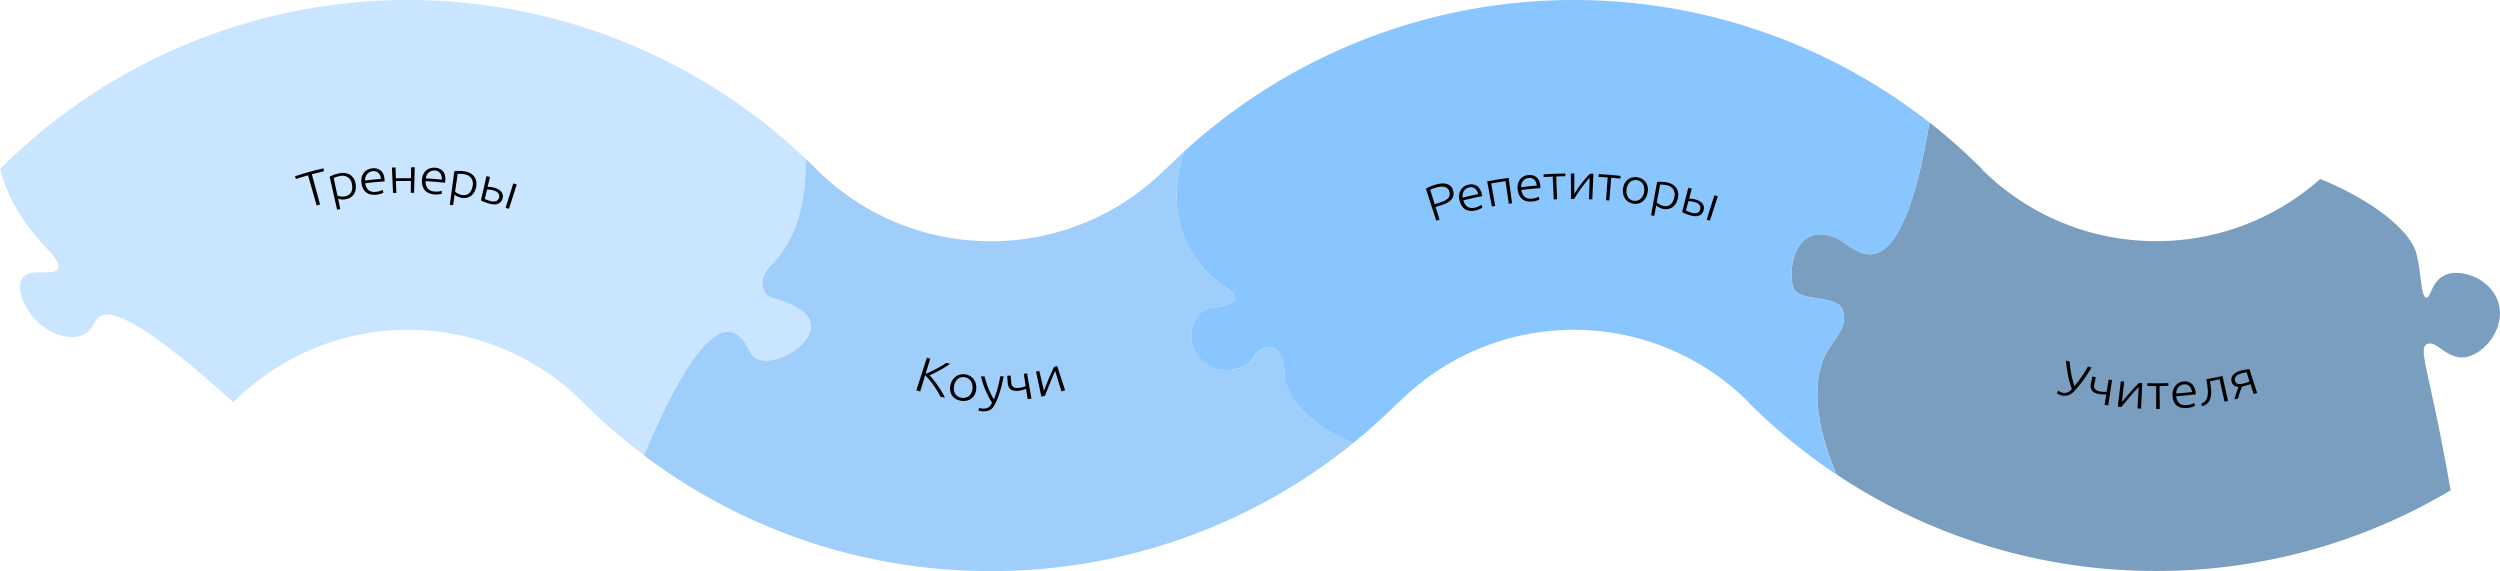 <?xml version="1.0" encoding="UTF-8"?> <svg xmlns="http://www.w3.org/2000/svg" viewBox="0 0 1516.01 346.28"> <g id="Layer_2" data-name="Layer 2"> <g id="Layer_1-2" data-name="Layer 1"> <path d="M454.94,213.66c6.44,12.69,36.88-1.45,36.88-15.92,0-10.21-16.85-15.47-23.3-17.11a7.63,7.63,0,0,1-4.95-3.9c-1.74-3.43-2.68-9.25,4.36-16.29,23.74-23.74,20.47-64.13,20.46-64.34A350,350,0,0,0,0,102.51a103.91,103.91,0,0,0,14.22,30.84c10.93,16,23.57,24.44,21.09,29.53s-16.8-1-21.72,5.81c-4.5,6.19,1.56,19.36,9.35,26.65,7,6.52,19,11.79,27.66,7.58,6-2.9,6.15-8.25,9.47-10.74,7-5.27,27.35,2.7,81.35,51.75a152.75,152.75,0,0,1,61.8-37.29,150.24,150.24,0,0,1,150.12,37.08l0,.05a352.09,352.09,0,0,0,37.2,32.32C434.6,171.43,449.92,203.78,454.94,213.66Z" fill="#cae5ff"></path> <path d="M778.84,226.33c0-20.38-14.52-17.67-19-9.41s-23.34,11.86-33.38-1c-8.5-10.91-2.41-28.22,7.78-29.17,11.13-1,20.3-5.19,10.7-11.43C697.23,144.31,718,92,718,91.93q-5.62,5.14-11,10.54l-.12-.12a149.53,149.53,0,0,1-106.06,43.93,149.49,149.49,0,0,1-105.84-43.72l0,0q-3.25-3.26-6.59-6.42c0,.21,3.28,40.6-20.46,64.34-7,7-6.1,12.86-4.36,16.29a7.63,7.63,0,0,0,4.95,3.9c6.45,1.64,23.3,6.9,23.3,17.11,0,14.47-30.44,28.61-36.88,15.92-5-9.88-20.34-42.23-64.45,62.43a348.47,348.47,0,0,0,210.29,70.19,348.49,348.49,0,0,0,219.74-77.57C791.07,256.73,778.84,238.06,778.84,226.33Z" fill="#9fcefa"></path> <path d="M1495.53,216.49c-11.39,2.06-17.71-10-23.34-8-6.62,2.37,1.06,15.26,13.89,88.84a348.4,348.4,0,0,1-178.57,48.91,348.33,348.33,0,0,1-193.63-58.4c-.15-.3-22.78-47.46-5.13-76,5.23-8.47,11.81-14.09,8.68-23.66-3.3-10.08-27.88-4.46-30.22-14.4-3.32-14.09,3.35-40,27.08-29.13,10.07,4.62,36.85,41.6,55.76-70.39a353.72,353.72,0,0,1,31.83,28.2l-.13.13a149.49,149.49,0,0,0,105.76,43.64A149.44,149.44,0,0,0,1407,108.52c34,13.89,54.67,32.23,58.16,44.67,3.09,11,2.79,27.22,6.24,27.36,2.55.1,2.81-8.72,9.91-13s17.06-1.14,22.37,2c1.53.9,10.64,6.52,12.1,17.43C1517.65,200.77,1506.27,214.54,1495.53,216.49Z" fill="#7a9ec0"></path> <path d="M1170.05,74.31c-18.91,112-45.69,75-55.76,70.39-23.73-10.87-30.4,15-27.08,29.13,2.34,9.94,26.92,4.32,30.22,14.4,3.13,9.57-3.45,15.19-8.68,23.66-17.65,28.53,5,75.69,5.13,76A351.81,351.81,0,0,1,1060,243.77l.13-.13a150,150,0,0,0-211.83.29l-.12-.12a351.4,351.4,0,0,1-27.69,24.9c-29.45-12-41.68-30.65-41.68-42.38,0-20.38-14.52-17.67-19-9.41s-23.34,11.86-33.38-1c-8.5-10.91-2.41-28.22,7.78-29.17,11.13-1,20.3-5.19,10.7-11.43C697.23,144.31,718,92,718,91.93a350,350,0,0,1,452.07-17.62Z" fill="#89c6ff"></path> <path d="M870.09,112.1c3.17-1,5.71-1.08,7.55-.43a5.43,5.43,0,0,1,3.56,4,6.18,6.18,0,0,1,.11,3.09,5.27,5.27,0,0,1-1.35,2.45,9.63,9.63,0,0,1-2.67,1.91,23.81,23.81,0,0,1-3.85,1.5c-1.17.35-1.75.53-2.9.9,1,3.07,1.45,4.6,2.42,7.67-.81.25-1.22.38-2,.65-2.53-7.76-3.79-11.64-6.31-19.4a17.82,17.82,0,0,1,2.59-1.29C868.23,112.72,869.19,112.38,870.09,112.1Zm.61,1.67c-.81.24-1.49.48-2.05.7l-1.42.59c1.11,3.5,1.67,5.25,2.77,8.75l2.67-.83a24,24,0,0,0,3-1.11,8,8,0,0,0,2.18-1.37,3.94,3.94,0,0,0,1.13-1.83,4.46,4.46,0,0,0-.09-2.44,4,4,0,0,0-1.19-2,4.3,4.3,0,0,0-2-.93,7.58,7.58,0,0,0-2.44-.07A15.58,15.58,0,0,0,870.7,113.77Z"></path> <path d="M885.11,121.61a9.14,9.14,0,0,1-.27-3.61,7.65,7.65,0,0,1,1-2.86,6.42,6.42,0,0,1,1.95-2,7.63,7.63,0,0,1,2.57-1.11,6.57,6.57,0,0,1,5.27.74c1.47,1,2.45,2.71,3,5.24,0,.15.06.31.08.47s0,.31.05.45c-4.56.93-6.83,1.45-11.35,2.57a6.72,6.72,0,0,0,2.49,3.9,5.81,5.81,0,0,0,4.64.48A9.52,9.52,0,0,0,897,125a11.68,11.68,0,0,0,1.28-.79c.28.62.43.94.71,1.57a9.34,9.34,0,0,1-1.48.89,11,11,0,0,1-2.69.93,10.26,10.26,0,0,1-3.66.24,6.43,6.43,0,0,1-4.81-3.18A11.41,11.41,0,0,1,885.11,121.61Zm11.23-3.9a5.87,5.87,0,0,0-2-3.44,4.18,4.18,0,0,0-3.56-.59,4.7,4.7,0,0,0-1.9.88,5,5,0,0,0-1.89,3.29,6.11,6.11,0,0,0,0,2C890.74,118.93,892.6,118.5,896.34,117.71Z"></path> <path d="M916.93,123.23l-2,.29c-.8-5.49-1.2-8.23-2-13.71-3.48.51-5.22.79-8.69,1.41,1,5.46,1.47,8.18,2.44,13.64l-2,.37c-1.14-6.1-1.71-9.15-2.84-15.25,5.17-1,7.76-1.39,13-2.11C915.65,114,916.08,117.09,916.93,123.23Z"></path> <path d="M920.34,115a9,9,0,0,1,.19-3.6,7.66,7.66,0,0,1,1.35-2.71,6.63,6.63,0,0,1,2.18-1.77,7.63,7.63,0,0,1,2.68-.76,6.54,6.54,0,0,1,5.11,1.42q2,1.71,2.25,5.58c0,.16,0,.32,0,.48s0,.31,0,.45c-4.61.33-6.92.54-11.53,1.07a6.73,6.73,0,0,0,2,4.19,5.75,5.75,0,0,0,4.51,1.08,9.19,9.19,0,0,0,2.59-.53,10,10,0,0,0,1.36-.62l.5,1.65a9,9,0,0,1-1.58.7,11.25,11.25,0,0,1-2.77.57,10,10,0,0,1-3.64-.24,6.5,6.5,0,0,1-4.34-3.78A11.41,11.41,0,0,1,920.34,115Zm11.57-2.4a5.82,5.82,0,0,0-1.54-3.67,4.1,4.1,0,0,0-3.43-1,4.8,4.8,0,0,0-2,.61,5.23,5.23,0,0,0-1.44,1.29,5,5,0,0,0-.85,1.74,6.54,6.54,0,0,0-.21,2C926.23,113,928.12,112.85,931.91,112.55Z"></path> <path d="M949.25,105.21l0,1.65c-2.22,0-3.33.06-5.54.14.19,5.54.29,8.31.49,13.85l-2,.08-.6-13.85c-2.21.1-3.31.16-5.51.3l-.1-1.65C941.3,105.4,944,105.29,949.25,105.21Z"></path> <path d="M964,107.84c-.68.69-1.46,1.58-2.35,2.65s-1.76,2.21-2.64,3.42-1.7,2.4-2.49,3.6-1.45,2.25-2,3.17h-1.89c0-6.2,0-9.31-.07-15.51h2.1c0,5,0,7.45,0,12.42.51-.86,1.14-1.85,1.9-3s1.58-2.26,2.46-3.39,1.76-2.22,2.67-3.25a30.8,30.8,0,0,1,2.55-2.62c.8,0,1.2,0,2,.08-.27,6.19-.4,9.29-.67,15.49l-2-.08C963.74,115.65,963.84,113,964,107.84Z"></path> <path d="M982.74,106.64c-.06.65-.1,1-.16,1.64-2.21-.23-3.32-.33-5.53-.51-.46,5.52-.68,8.29-1.14,13.81l-2-.16c.42-5.53.62-8.29,1-13.82-2.2-.16-3.3-.23-5.5-.35,0-.66.06-1,.09-1.65C974.82,105.89,977.46,106.1,982.74,106.64Z"></path> <path d="M999.13,116.66a9.52,9.52,0,0,1-1.09,3.2,7.41,7.41,0,0,1-1.93,2.27,7.23,7.23,0,0,1-2.54,1.27,7.53,7.53,0,0,1-3,.15,7.29,7.29,0,0,1-2.85-1,7.15,7.15,0,0,1-2.11-1.91,7.58,7.58,0,0,1-1.24-2.71,9.82,9.82,0,0,1-.18-3.37,9.25,9.25,0,0,1,.93-3.25A7.2,7.2,0,0,1,987,109a7,7,0,0,1,2.62-1.34,8.42,8.42,0,0,1,6.19.85,7.13,7.13,0,0,1,2.16,2,7.26,7.26,0,0,1,1.17,2.79A9.29,9.29,0,0,1,999.13,116.66Zm-2.18-.35a6.89,6.89,0,0,0-.72-4.8,5.36,5.36,0,0,0-7.86-1.08,6.88,6.88,0,0,0-2,4.42,7.11,7.11,0,0,0,.86,4.76,5.22,5.22,0,0,0,7.6,1A7.05,7.05,0,0,0,997,116.31Z"></path> <path d="M1003.14,130.88l-1.95-.36c1.48-8.08,2.21-12.12,3.69-20.19a18.58,18.58,0,0,1,6.24.36,9.59,9.59,0,0,1,3.23,1.25,7,7,0,0,1,3.29,5,8.85,8.85,0,0,1-.19,3.44,10.16,10.16,0,0,1-1.23,3.05,7.21,7.21,0,0,1-2,2.16,6.64,6.64,0,0,1-2.61,1.12,7.69,7.69,0,0,1-3.16-.06,8.38,8.38,0,0,1-2.62-1,7.72,7.72,0,0,1-1.51-1.14C1003.87,127.08,1003.62,128.34,1003.14,130.88Zm1.56-8.19a7.17,7.17,0,0,0,.61.57,6.85,6.85,0,0,0,.89.63,8,8,0,0,0,1.13.58,6.78,6.78,0,0,0,1.32.41,5.94,5.94,0,0,0,2.58,0,4.5,4.5,0,0,0,1.9-1,5.7,5.7,0,0,0,1.34-1.76,10,10,0,0,0,.82-2.32,6.26,6.26,0,0,0-.58-4.95,6,6,0,0,0-4-2.52,18.89,18.89,0,0,0-2.52-.37,9.89,9.89,0,0,0-1.48,0C1005.92,116.3,1005.51,118.43,1004.7,122.69Z"></path> <path d="M1023.77,113.9l2.08.53c-.63,2.41-.94,3.61-1.57,6a16.29,16.29,0,0,1,1.74.14,15.14,15.14,0,0,1,2.23.43,10.9,10.9,0,0,1,2.28.93,5.9,5.9,0,0,1,1.75,1.41,4.49,4.49,0,0,1,.92,1.9,5.47,5.47,0,0,1-1.35,4.49,4.72,4.72,0,0,1-1.79,1.11,6.06,6.06,0,0,1-2.25.26,12.07,12.07,0,0,1-2.53-.43c-.52-.14-1-.31-1.57-.49s-1-.36-1.47-.55-.88-.36-1.26-.54a6,6,0,0,1-.94-.52Zm2,15.1a6,6,0,0,0,3.32.13A2.77,2.77,0,0,0,1031,127a3,3,0,0,0,.08-1.51,3.1,3.1,0,0,0-.62-1.26,4.3,4.3,0,0,0-1.17-1,6.91,6.91,0,0,0-1.55-.64c-.64-.17-1.3-.32-2-.44a7.85,7.85,0,0,0-1.89-.13c-.6,2.27-.9,3.41-1.49,5.68a13,13,0,0,0,1.31.55A18.66,18.66,0,0,0,1025.74,129Zm11.12,4.82-1.94-.62c1.87-5.92,2.81-8.88,4.68-14.79l2.06.66Z"></path> <path d="M1257.93,234.12c.69-.79,1.41-1.66,2.15-2.61s1.47-2,2.19-3,1.42-2.1,2.08-3.16,1.25-2.09,1.78-3.07l2.15.5c-.72,1.25-1.42,2.43-2.11,3.53s-1.4,2.16-2.12,3.17-1.44,2-2.2,3-1.53,1.91-2.35,2.85c-.51.61-1.08,1.25-1.69,1.91a9.7,9.7,0,0,1-2.11,1.71,7.36,7.36,0,0,1-2.7,1,7.85,7.85,0,0,1-3.46-.35,6.78,6.78,0,0,1-1.45-.63,6.47,6.47,0,0,1-.84-.59c.38-.59.57-.88.94-1.47a4.68,4.68,0,0,0,2,1.09,5.66,5.66,0,0,0,2,.28,5.05,5.05,0,0,0,1.66-.37,5.5,5.5,0,0,0,1.38-.86,11.94,11.94,0,0,0,1.19-1.17,41.89,41.89,0,0,1-1.57-4.84c-.42-1.6-.76-3.15-1-4.63s-.49-2.88-.66-4.2-.28-2.52-.36-3.6l2.23.71a62.7,62.7,0,0,0,.84,6.83A53.9,53.9,0,0,0,1257.93,234.12Z"></path> <path d="M1268.87,228.32l2,.42c-.34,1.65-.5,2.47-.84,4.12a3.51,3.51,0,0,0,.44,3.12,4.84,4.84,0,0,0,2.86,1.36,15.49,15.49,0,0,0,2.59.31,10.79,10.79,0,0,0,1.62-.1c.47-3,.71-4.43,1.18-7.38l2,.31c-.91,6.14-1.36,9.21-2.27,15.35l-2.19-.34c.4-2.52.6-3.79,1-6.31l-.7,0c-.3,0-.65,0-1,0l-1.28-.06a10.68,10.68,0,0,1-1.37-.17,10.88,10.88,0,0,1-2.47-.74,4.92,4.92,0,0,1-1.72-1.27,3.93,3.93,0,0,1-.86-1.88,6.73,6.73,0,0,1,.13-2.6C1268.32,230.85,1268.51,230,1268.87,228.32Z"></path> <path d="M1296.91,234.65c-.67.68-1.47,1.54-2.4,2.57s-1.88,2.13-2.86,3.27-1.93,2.28-2.87,3.4l-2.46,2.94-2.07-.23c.74-6.16,1.1-9.24,1.83-15.4l2,.22c-.53,4.94-.79,7.41-1.32,12.35.62-.8,1.38-1.72,2.27-2.77s1.8-2.11,2.76-3.18,1.89-2.11,2.83-3.11,1.77-1.85,2.54-2.54l1.91.1c-.29,6.19-.43,9.29-.72,15.49l-2.17-.11C1296.47,242.45,1296.62,239.85,1296.91,234.65Z"></path> <path d="M1314.85,232.31c0,.66,0,1,.07,1.65-2.15.09-3.22.12-5.37.14l.15,13.86h-2.2V234.11c-2.13,0-3.2,0-5.33-.08l0-1.65C1307.27,232.53,1309.8,232.52,1314.85,232.31Z"></path> <path d="M1317.44,239.94a9.34,9.34,0,0,1,.44-3.58,8.06,8.06,0,0,1,1.47-2.63,6.42,6.42,0,0,1,2.15-1.67,7.25,7.25,0,0,1,2.56-.71,6.5,6.5,0,0,1,4.93,1.35c1.32,1.1,2.17,2.91,2.5,5.47,0,.16,0,.32,0,.48s0,.31,0,.45c-4.72.6-7.09.83-11.82,1.13a6.29,6.29,0,0,0,1.85,4.27c1,.94,2.66,1.33,4.81,1.12a9.8,9.8,0,0,0,2.79-.59,10.13,10.13,0,0,0,1.44-.68l.6,1.62a9.25,9.25,0,0,1-1.7.78,12,12,0,0,1-3,.64,10.74,10.74,0,0,1-4-.26,6.6,6.6,0,0,1-2.77-1.49,6.18,6.18,0,0,1-1.65-2.47A10.53,10.53,0,0,1,1317.44,239.94Zm11.8-2.22a6,6,0,0,0-1.64-3.62,4.08,4.08,0,0,0-3.35-1,4.6,4.6,0,0,0-1.93.58,5.31,5.31,0,0,0-1.43,1.24,5.46,5.46,0,0,0-.91,1.7,6.6,6.6,0,0,0-.3,2C1323.51,238.33,1325.42,238.16,1329.24,237.72Z"></path> <path d="M1340.1,231.2c.05.25.07.37.11.62.11.59.22,1.24.32,1.94s.19,1.43.26,2.17.09,1.48.08,2.22a15.51,15.51,0,0,1-.18,2.12,9.79,9.79,0,0,1-.59,2,7,7,0,0,1-1,1.76,6.53,6.53,0,0,1-1.57,1.37,7.25,7.25,0,0,1-2.16.88c-.21-.62-.31-.94-.52-1.56a5.62,5.62,0,0,0,2.5-1.61,6.55,6.55,0,0,0,1.26-2.79,12.8,12.8,0,0,0,.21-3.88c-.12-1.43-.32-3-.6-4.66-.13-.74-.19-1.12-.32-1.86,3.94-.67,5.9-1,9.81-1.94,1.36,6.06,2,9.08,3.41,15.14l-2.17.47L1346,230C1343.65,230.54,1342.47,230.77,1340.1,231.2Z"></path> <path d="M1359.5,234.45c-.19.53-.4,1.11-.63,1.73s-.46,1.26-.67,1.9-.41,1.26-.6,1.88-.34,1.18-.44,1.68l-2.22.56a32.8,32.8,0,0,1,1.19-4c.5-1.37,1-2.58,1.42-3.64a5.68,5.68,0,0,1-1.36-.16,4.14,4.14,0,0,1-1.26-.54,4.05,4.05,0,0,1-1-1,4.35,4.35,0,0,1-.68-1.49,4.33,4.33,0,0,1,1-4.12,6.84,6.84,0,0,1,1.85-1.43,12.37,12.37,0,0,1,2.48-1c.4-.11.86-.23,1.36-.34s1-.2,1.53-.29,1-.16,1.44-.22.83-.09,1.13-.11c1.87,5.76,2.81,8.64,4.68,14.41l-2.12.68c-.75-2.39-1.12-3.58-1.87-6-1.18.37-1.77.55-3,.9-.47.14-.89.25-1.27.35A6.68,6.68,0,0,1,1359.5,234.45Zm2.89-8.68c-.26,0-.68.08-1.25.18a21,21,0,0,0-2.13.53,9.55,9.55,0,0,0-1.62.63,5,5,0,0,0-1.32.94,3.22,3.22,0,0,0-.77,1.25,2.79,2.79,0,0,0,0,1.57,2.72,2.72,0,0,0,.72,1.31,2.52,2.52,0,0,0,1.22.64,5.06,5.06,0,0,0,1.67.05,13,13,0,0,0,2-.43c1.28-.38,1.93-.57,3.21-1C1363.46,229.19,1363.1,228.05,1362.39,225.77Z"></path> <path d="M570.29,240.58c-.57-1.19-1.23-2.39-2-3.61s-1.5-2.4-2.32-3.54-1.64-2.21-2.49-3.22a33,33,0,0,0-2.48-2.67l-3,9.85c-.93-.28-1.39-.43-2.32-.73,2.57-7.91,3.85-11.87,6.42-19.77l2,.62c-1.14,3.7-1.71,5.55-2.84,9.25,1-.4,2.11-.89,3.32-1.47s2.4-1.18,3.56-1.81,2.23-1.24,3.23-1.85,1.79-1.13,2.39-1.57c1,.22,1.46.32,2.45.52-.7.49-1.56,1.06-2.57,1.71s-2.09,1.3-3.25,1.94-2.32,1.26-3.5,1.85-2.24,1.09-3.18,1.5c.51.53,1.06,1.14,1.64,1.85s1.17,1.46,1.77,2.26,1.19,1.62,1.78,2.47,1.14,1.68,1.65,2.51,1,1.63,1.39,2.39a17.71,17.71,0,0,1,1,2.06Z"></path> <path d="M592,235.78a8.56,8.56,0,0,1-.81,3.28,6.87,6.87,0,0,1-1.88,2.42,7.51,7.51,0,0,1-2.76,1.4,9.31,9.31,0,0,1-6.68-.81,7.54,7.54,0,0,1-2.35-2,7,7,0,0,1-1.25-2.8,8.77,8.77,0,0,1,0-3.39,9.42,9.42,0,0,1,1.16-3.17,8,8,0,0,1,2-2.27,7.36,7.36,0,0,1,2.61-1.26,8.49,8.49,0,0,1,6,.72,7.37,7.37,0,0,1,2.22,1.85,7.87,7.87,0,0,1,1.4,2.68A9.15,9.15,0,0,1,592,235.78Zm-2.31-.17a7,7,0,0,0-1.08-4.74,5.54,5.54,0,0,0-7.87-1,7.05,7.05,0,0,0-2.19,4.35,6.49,6.49,0,0,0,.81,4.8,5.95,5.95,0,0,0,8.41,1A6.47,6.47,0,0,0,589.73,235.61Z"></path> <path d="M601.54,244.13c-.78-1.22-1.51-2.5-2.2-3.82s-1.32-2.68-1.89-4-1.05-2.73-1.49-4.09a40.66,40.66,0,0,1-1.05-4c.87,0,1.31.06,2.18.08.2,1,.47,2,.82,3.13s.74,2.27,1.2,3.46,1,2.4,1.58,3.64a37.77,37.77,0,0,0,2,3.64c.5-1.24.93-2.41,1.3-3.52s.7-2.21,1-3.31.56-2.23.82-3.37.5-2.4.74-3.74l2.06-.11a86.45,86.45,0,0,1-2,8.58,49.16,49.16,0,0,1-2.84,7.62,14,14,0,0,1-1.36,2.34,6.88,6.88,0,0,1-1.61,1.62,6.06,6.06,0,0,1-2.1.91,11.11,11.11,0,0,1-2.83.24,6.59,6.59,0,0,1-1.68-.25,5.57,5.57,0,0,1-.92-.31l.55-1.59a4,4,0,0,0,.81.29,5.76,5.76,0,0,0,1.39.21,8.27,8.27,0,0,0,1.85-.13,4.3,4.3,0,0,0,1.48-.59,4.79,4.79,0,0,0,1.18-1.12A9.2,9.2,0,0,0,601.54,244.13Z"></path> <path d="M610.79,227.9l2.05-.17c.16,1.67.23,2.51.39,4.18a3.44,3.44,0,0,0,1.36,2.85,4.94,4.94,0,0,0,3.2.46,16,16,0,0,0,2.64-.51,11.86,11.86,0,0,0,1.55-.59l-1.15-7.39c.82-.12,1.23-.19,2-.33,1,6.12,1.58,9.17,2.63,15.29l-2.28.37-1-6.31-.67.27c-.29.11-.63.23-1,.34s-.82.24-1.27.35a12.79,12.79,0,0,1-1.4.25,10.75,10.75,0,0,1-2.65,0,5.13,5.13,0,0,1-2.07-.7,3.86,3.86,0,0,1-1.4-1.56,6.64,6.64,0,0,1-.63-2.52C611,230.49,610.92,229.62,610.79,227.9Z"></path> <path d="M639.84,224.9c-.41.88-.89,2-1.43,3.27s-1.09,2.66-1.66,4.07-1.12,2.82-1.67,4.19-1,2.58-1.45,3.62l-2.12.47c-1.31-6.06-2-9.1-3.27-15.16l2-.44c1.12,4.83,1.69,7.25,2.81,12.09.35-1,.79-2.09,1.3-3.38s1.06-2.6,1.62-3.95,1.12-2.64,1.68-3.9,1.07-2.36,1.56-3.28l1.86-.59,4.8,14.75-2.19.69Z"></path> <path d="M196.11,102.06l.4,1.72c-3,.71-4.46,1.09-7.41,1.9,2,7.33,3,11,5,18.34l-2.07.58c-2.09-7.31-3.14-11-5.23-18.29-3,.85-4.42,1.3-7.35,2.25l-.55-1.68C185.75,104.67,189.18,103.7,196.11,102.06Z"></path> <path d="M206.36,126.74l-1.94.43-4.5-20a18.57,18.57,0,0,1,2.32-1.09,20.68,20.68,0,0,1,3.73-1,10.18,10.18,0,0,1,3.55-.09,7.34,7.34,0,0,1,2.92,1.13,7.08,7.08,0,0,1,2.11,2.24,8.8,8.8,0,0,1,1.12,3.26,10.36,10.36,0,0,1,0,3.29,7.44,7.44,0,0,1-1,2.75,6.82,6.82,0,0,1-2,2,8,8,0,0,1-3,1.15,8.24,8.24,0,0,1-2.81.11,7.52,7.52,0,0,1-1.85-.45Zm-1.74-8.15c.21.09.48.19.79.29a6.82,6.82,0,0,0,1.07.24,8.67,8.67,0,0,0,1.28.09,7.5,7.5,0,0,0,1.39-.13,6.05,6.05,0,0,0,2.41-1,4.54,4.54,0,0,0,1.42-1.61,5.89,5.89,0,0,0,.58-2.14,10.29,10.29,0,0,0-.11-2.46,6.16,6.16,0,0,0-2.44-4.35,6.07,6.07,0,0,0-4.73-.79,18,18,0,0,0-2.53.64,9.15,9.15,0,0,0-1.4.59C203.25,112.23,203.71,114.35,204.62,118.59Z"></path> <path d="M219.2,111a9.09,9.09,0,0,1,.16-3.61,7.61,7.61,0,0,1,1.36-2.73,6.66,6.66,0,0,1,2.23-1.79,8,8,0,0,1,2.75-.79,6.76,6.76,0,0,1,5.23,1.41c1.35,1.14,2.1,3,2.27,5.59,0,.15,0,.32,0,.48s0,.31,0,.45c-4.7.31-7,.54-11.72,1.12a6.73,6.73,0,0,0,2,4.17,5.9,5.9,0,0,0,4.57,1,9.82,9.82,0,0,0,2.61-.53,13,13,0,0,0,1.38-.62c.2.66.3,1,.49,1.65a8.92,8.92,0,0,1-1.59.69,11,11,0,0,1-2.79.58,10.47,10.47,0,0,1-3.67-.22,6.91,6.91,0,0,1-2.67-1.37,6.81,6.81,0,0,1-1.75-2.36A11.71,11.71,0,0,1,219.2,111ZM231,108.5a5.69,5.69,0,0,0-1.55-3.66,4.27,4.27,0,0,0-3.52-1,4.85,4.85,0,0,0-2,.64,5,5,0,0,0-2.33,3,6.33,6.33,0,0,0-.2,2C225.18,109,227.11,108.8,231,108.5Z"></path> <path d="M251.11,116.93l-2,0c0-2.89,0-4.34.08-7.23-3.64,0-5.46,0-9.1.1.1,2.89.15,4.34.24,7.23l-2,.08c-.27-6.2-.4-9.3-.67-15.5l2.19-.08c.08,2.65.13,4,.22,6.62,3.66-.12,5.5-.14,9.17-.1,0-2.65,0-4,.07-6.63l2.19,0C251.31,107.63,251.24,110.73,251.11,116.93Z"></path> <path d="M255.85,109.31a9,9,0,0,1,.8-3.53,7.33,7.33,0,0,1,1.82-2.44A6.39,6.39,0,0,1,261,102a7.8,7.8,0,0,1,2.84-.29,6.72,6.72,0,0,1,4.91,2.31c1.12,1.36,1.53,3.33,1.24,5.89a4,4,0,0,1-.07.48c0,.16-.06.3-.09.44-4.69-.52-7-.71-11.73-1a6.64,6.64,0,0,0,1.25,4.46,5.87,5.87,0,0,0,4.3,1.85,10.23,10.23,0,0,0,2.67-.06,11.84,11.84,0,0,0,1.46-.37c.09.68.13,1,.21,1.71a9.08,9.08,0,0,1-1.7.4,11.35,11.35,0,0,1-2.84.08,10.28,10.28,0,0,1-3.58-.87,6.83,6.83,0,0,1-2.38-1.82,6.7,6.7,0,0,1-1.3-2.63A11.44,11.44,0,0,1,255.85,109.31Zm12-.37a5.71,5.71,0,0,0-.88-3.89,4.25,4.25,0,0,0-3.27-1.64,4.86,4.86,0,0,0-2.12.27,5.18,5.18,0,0,0-1.67,1,5,5,0,0,0-1.15,1.57,6,6,0,0,0-.55,1.92C262.08,108.4,264,108.55,267.86,108.94Z"></path> <path d="M274.77,124.44l-2-.27c1.1-8.14,1.64-12.21,2.74-20.34a19.55,19.55,0,0,1,2.55-.22,20.73,20.73,0,0,1,3.84.32,10.1,10.1,0,0,1,3.36,1.15,7.38,7.38,0,0,1,2.35,2.07,7,7,0,0,1,1.2,2.84,8.92,8.92,0,0,1-.08,3.44,10.05,10.05,0,0,1-1.15,3.09,7.18,7.18,0,0,1-1.92,2.22,6.92,6.92,0,0,1-2.59,1.2,7.81,7.81,0,0,1-3.17,0,8.06,8.06,0,0,1-2.67-.87,7.69,7.69,0,0,1-1.57-1.06C275.33,120.61,275.14,121.89,274.77,124.44Zm1.2-8.26a6.58,6.58,0,0,0,.64.55,7.35,7.35,0,0,0,.92.6,9.62,9.62,0,0,0,1.16.53,7.23,7.23,0,0,0,1.35.36,6,6,0,0,0,2.59-.06,4.45,4.45,0,0,0,1.89-1,5.76,5.76,0,0,0,1.29-1.8,10.1,10.1,0,0,0,.75-2.35,6.15,6.15,0,0,0-.77-4.92,6.08,6.08,0,0,0-4.17-2.39,17.47,17.47,0,0,0-2.58-.28,10.1,10.1,0,0,0-1.52.07Z"></path> <path d="M295,106.81l2.14.5-1.45,6c.41,0,1,0,1.77.11a15.53,15.53,0,0,1,2.28.41,10.44,10.44,0,0,1,2.34.91,6,6,0,0,1,1.8,1.4,4.45,4.45,0,0,1,1,1.9,4.74,4.74,0,0,1-.15,2.39,4.82,4.82,0,0,1-1.16,2.1,4.59,4.59,0,0,1-1.8,1.12,5.88,5.88,0,0,1-2.26.29,12.26,12.26,0,0,1-2.55-.4c-.53-.13-1.06-.29-1.58-.46l-1.49-.52c-.47-.18-.9-.35-1.29-.52a8,8,0,0,1-.95-.5C293,115.67,293.65,112.72,295,106.81Zm2.36,15.09a6.31,6.31,0,0,0,3.35.09,3.24,3.24,0,0,0,2-3.63,2.89,2.89,0,0,0-.65-1.25,4,4,0,0,0-1.2-1,6.67,6.67,0,0,0-1.58-.62c-.65-.17-1.33-.31-2-.42a8.07,8.07,0,0,0-1.93-.11c-.55,2.29-.82,3.44-1.37,5.72.25.12.7.3,1.34.53S296.61,121.7,297.37,121.9Zm11.25,4.75-2-.63c1.85-5.92,2.78-8.88,4.64-14.8l2.11.68C311.49,117.8,310.53,120.75,308.62,126.65Z"></path> </g> </g> </svg> 